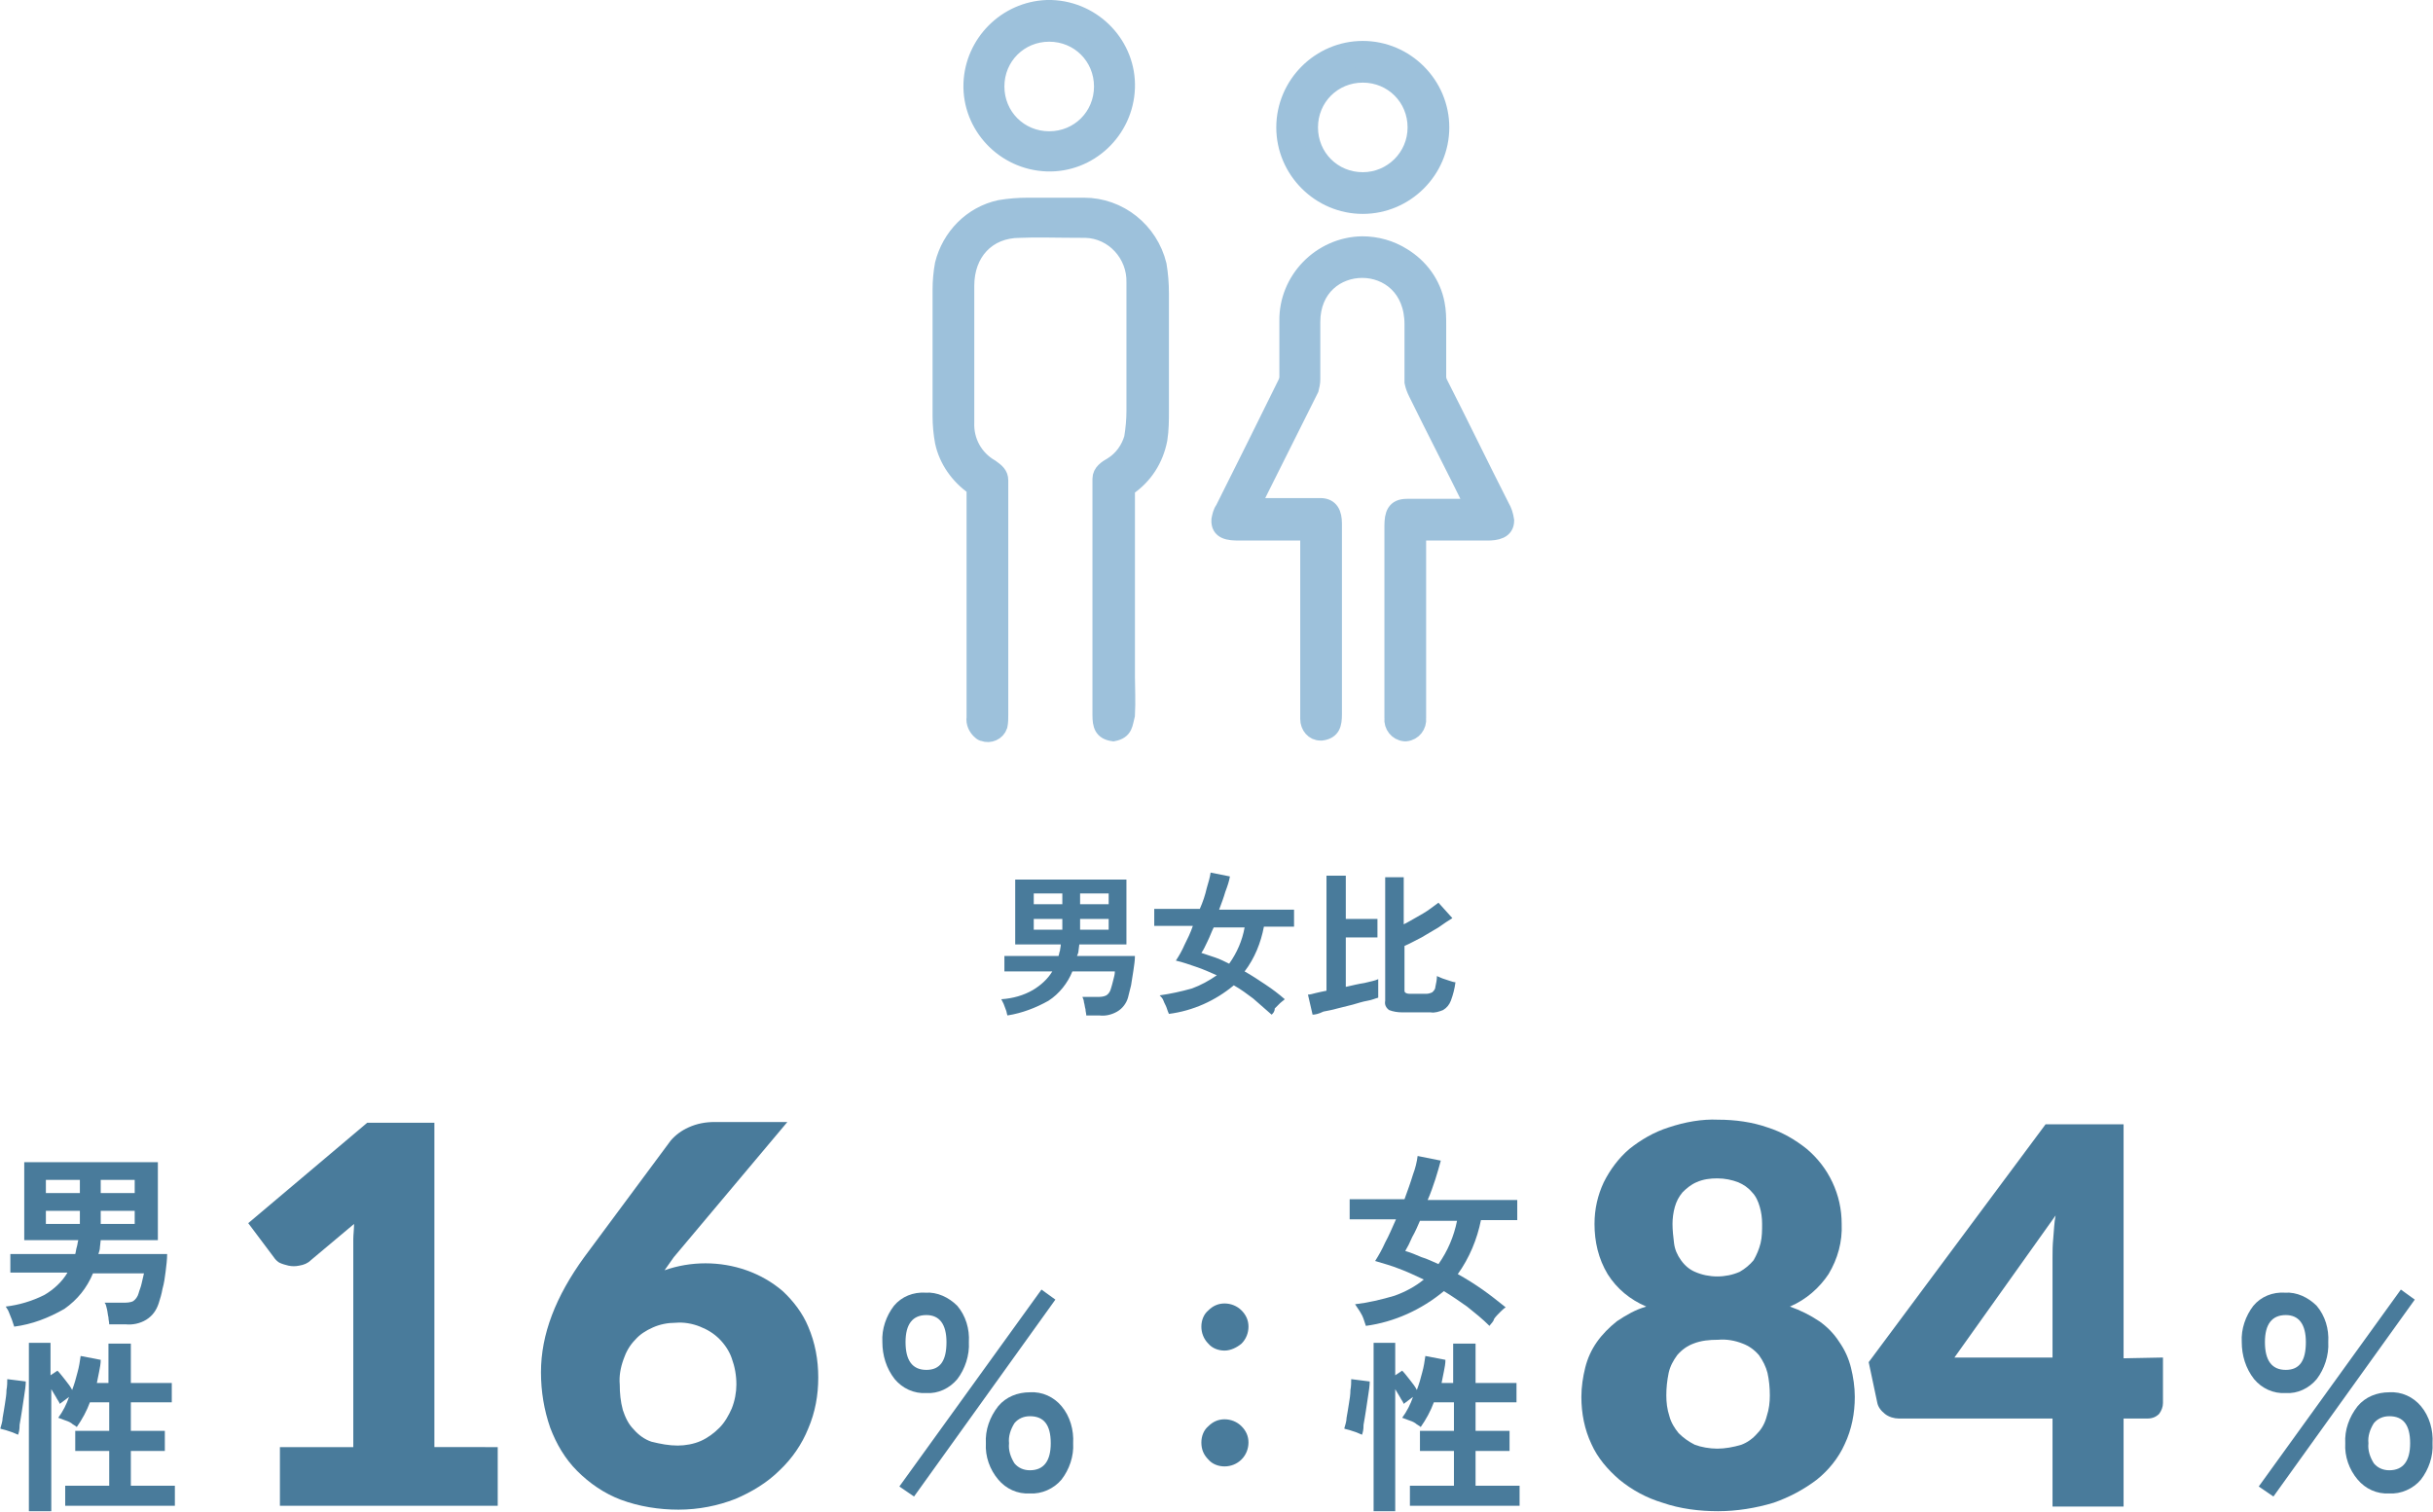 <?xml version="1.0" encoding="utf-8"?>
<!-- Generator: Adobe Illustrator 27.8.1, SVG Export Plug-In . SVG Version: 6.00 Build 0)  -->
<svg version="1.1" id="レイヤー_1" xmlns="http://www.w3.org/2000/svg" xmlns:xlink="http://www.w3.org/1999/xlink" x="0px"
	 y="0px" viewBox="0 0 315 195.8" style="enable-background:new 0 0 315 195.8;" xml:space="preserve">
<style type="text/css">
	.st0{fill:#497B9B;}
	.st1{fill:#9DC1DB;stroke:#9DC1DB;stroke-width:2;}
</style>
<g id="グループ_4526" transform="translate(-497.36 -12633)">
	<path id="パス_16940" class="st0" d="M627.8,12764.5c-0.1-0.2-0.1-0.5-0.2-0.7c-0.1-0.3-0.2-0.5-0.3-0.8
		c-0.1-0.2-0.2-0.4-0.3-0.6c1.5-0.1,2.9-0.5,4.1-1.2c1-0.6,1.9-1.4,2.5-2.4h-6.2v-2h7c0.1-0.2,0.1-0.5,0.2-0.7
		c0-0.2,0.1-0.5,0.1-0.8h-5.9v-8.4h14.4v8.4h-6.1l-0.1,0.8c0,0.2-0.1,0.5-0.2,0.7h7.5c0,0.6-0.1,1.2-0.2,1.9
		c-0.1,0.6-0.2,1.3-0.3,1.9c-0.1,0.5-0.3,1.1-0.4,1.6c-0.2,0.7-0.7,1.4-1.4,1.8c-0.7,0.4-1.5,0.6-2.3,0.5h-1.7
		c0-0.3-0.1-0.5-0.1-0.8c-0.1-0.3-0.1-0.6-0.2-0.9c0-0.2-0.1-0.5-0.2-0.7h1.9c0.4,0,0.8,0,1.2-0.2c0.3-0.2,0.5-0.5,0.6-0.9
		c0.1-0.3,0.2-0.7,0.3-1.1c0.1-0.4,0.2-0.7,0.2-1.1h-5.5c-0.6,1.5-1.7,2.9-3.1,3.8C631.5,12763.5,629.7,12764.2,627.8,12764.5z
		 M637.2,12753.4h3.7v-1.4h-3.7V12753.4z M631.2,12753.4h3.7v-1.4h-3.7V12753.4z M637.2,12750.1h3.7v-1.4h-3.7V12750.1z
		 M631.2,12750.1h3.7v-1.4h-3.7V12750.1z M662,12764.4c-0.8-0.7-1.6-1.4-2.4-2.1c-0.8-0.6-1.6-1.2-2.5-1.7c-2.4,2-5.3,3.3-8.4,3.7
		c-0.1-0.2-0.2-0.5-0.3-0.8c-0.1-0.3-0.3-0.6-0.4-0.9c-0.1-0.3-0.3-0.5-0.5-0.7c1.4-0.2,2.8-0.5,4.2-0.9c1.1-0.4,2.2-1,3.2-1.7
		c-0.9-0.4-1.8-0.8-2.7-1.1c-0.9-0.3-1.7-0.6-2.6-0.8c0.4-0.6,0.8-1.3,1.1-2c0.4-0.8,0.8-1.6,1.1-2.5h-5v-2.2h5.9
		c0.4-0.9,0.7-1.8,0.9-2.7c0.2-0.7,0.4-1.3,0.5-2l2.5,0.5c-0.1,0.6-0.3,1.2-0.6,2c-0.2,0.7-0.5,1.5-0.8,2.3h9.7v2.2h-3.9
		c-0.4,2.1-1.2,4.1-2.5,5.8c0.9,0.5,1.8,1.1,2.7,1.7c0.9,0.6,1.7,1.2,2.5,1.9c-0.2,0.2-0.4,0.3-0.6,0.5c-0.2,0.2-0.5,0.5-0.7,0.7
		C662.4,12764,662.2,12764.2,662,12764.4z M656.5,12757.8c1-1.4,1.7-3,2-4.7h-4c-0.3,0.6-0.5,1.2-0.8,1.8c-0.3,0.6-0.5,1.1-0.8,1.5
		c0.6,0.2,1.2,0.4,1.8,0.6C655.3,12757.2,655.9,12757.5,656.5,12757.8z M678.9,12764.1c-0.6,0-1.2-0.1-1.7-0.3
		c-0.4-0.3-0.6-0.7-0.5-1.2v-16h2.4v6.1c0.8-0.4,1.6-0.9,2.5-1.4c0.7-0.4,1.3-0.9,2-1.4l1.8,2c-0.5,0.3-1.1,0.7-1.8,1.2
		c-0.7,0.4-1.5,0.9-2.2,1.3c-0.8,0.4-1.5,0.8-2.2,1.1v5.7c0,0.2,0,0.3,0.2,0.4c0.2,0.1,0.4,0.1,0.6,0.1h2c0.3,0,0.6-0.1,0.8-0.2
		c0.2-0.2,0.4-0.4,0.4-0.7c0.1-0.5,0.2-0.9,0.2-1.4c0.2,0.1,0.5,0.2,0.7,0.3c0.3,0.1,0.6,0.2,0.9,0.3c0.3,0.1,0.6,0.2,0.8,0.2
		c-0.1,0.8-0.3,1.6-0.6,2.4c-0.2,0.5-0.5,0.9-1,1.2c-0.5,0.2-1.1,0.4-1.6,0.3H678.9z M667.3,12764.4l-0.6-2.6c0.3,0,0.6-0.1,1-0.2
		c0.4-0.1,0.9-0.2,1.4-0.3v-14.9h2.5v5.6h4.1v2.4h-4.1v6.4c0.9-0.2,1.7-0.4,2.4-0.5c0.8-0.2,1.4-0.3,1.8-0.5v2.4
		c-0.4,0.1-0.8,0.3-1.4,0.4s-1.2,0.3-1.9,0.5l-2,0.5c-0.7,0.2-1.3,0.3-1.8,0.4C668.1,12764.3,667.6,12764.4,667.3,12764.4z"/>
	<g id="couple" transform="translate(563 12634)">
		<path id="パス_16880" class="st1" d="M69.9,0h0.6c5.6,0.2,10,4.9,9.8,10.4c-0.2,5.6-4.9,10-10.4,9.8c-5.6-0.2-10-4.9-9.8-10.4
			C60.3,4.5,64.6,0.2,69.9,0z M77,10.2c0-3.8-3-6.8-6.8-6.8c-3.8,0-6.8,3-6.8,6.8s3,6.8,6.8,6.8S77,14,77,10.2
			C77,10.2,77,10.2,77,10.2z"/>
		<path id="パス_16881" class="st1" d="M121,15.5c0,5.6-4.6,10.2-10.2,10.2s-10.2-4.6-10.2-10.2s4.6-10.2,10.2-10.2l0,0
			C116.4,5.3,121,9.9,121,15.5z M117.6,15.5c0-3.8-3-6.8-6.8-6.8c-3.8,0-6.8,3-6.8,6.8c0,3.8,3,6.8,6.8,6.8l0,0
			C114.5,22.3,117.6,19.3,117.6,15.5C117.6,15.5,117.6,15.5,117.6,15.5L117.6,15.5z"/>
		<path id="パス_16882" class="st1" d="M78.5,94L78.5,94c-1.5-0.2-1.7-1.1-1.7-2.4c0-10.2,0-20.4,0-30.6c0-0.9,0.8-1.4,1.5-1.8
			c1.3-0.8,2.2-2.1,2.6-3.5c0.2-1.2,0.3-2.4,0.3-3.5c0-5.5,0-11,0-16.6c0.1-3.6-2.7-6.7-6.3-6.8c-0.1,0-0.2,0-0.3,0
			c-3.4,0-6.1-0.1-8.2,0c-4.2,0-6.9,3-6.9,7.2c0,5.9,0,11.8,0,17.7c-0.1,2.4,1.1,4.6,3.2,5.8c0.7,0.5,1.2,0.9,1.2,1.7
			c0,10.1,0,20.3,0,30.4c0,0.5,0,0.9-0.1,1.4c-0.3,0.9-1.3,1.3-2.1,1c-0.1,0-0.3-0.1-0.4-0.2c-0.6-0.5-0.9-1.2-0.8-1.9
			c0-9.9,0-19.8,0-29.7c0-0.1,0-0.1-0.1-0.1c-2-1.4-3.5-3.5-4-5.9c-0.2-1.1-0.3-2.2-0.3-3.3c0-5.5,0-11,0-16.4
			c0-1.1,0.1-2.2,0.3-3.3c0.9-3.6,3.7-6.5,7.4-7.3c1.2-0.2,2.4-0.3,3.7-0.3c3.2,0,5.6,0,7.2,0c4.6,0,8.6,3.2,9.7,7.7
			c0.2,1.2,0.3,2.4,0.3,3.7c0,5.1,0,10.1,0,15.2c0,1.2,0,2.4-0.2,3.7c-0.5,2.6-1.9,4.8-4.1,6.3c-0.1,0.1-0.1,0.1-0.1,0.2
			c0,8.1,0,16.2,0,24.3c0,1.1,0.1,3.2,0,4.9C80,92.7,80.1,93.7,78.5,94z"/>
		<path id="パス_16883" class="st1" d="M116.4,94h-0.2c-1-0.1-1.7-1-1.6-2V67.1c0-1.5,0.3-2.5,1.9-2.5c2.8,0,5.6,0,8.4,0
			c0,0,0.1,0,0.1-0.1c0,0,0,0,0,0c-2.4-4.9-4.9-9.7-7.3-14.6c-0.2-0.4-0.4-0.9-0.5-1.4c0-2.5,0-5,0-7.5c0-9.4-12.9-9.2-12.9-0.3v7.4
			c0,0.5-0.1,0.9-0.2,1.3c-2.5,5-5,10-7.5,15c0,0,0,0.1,0,0.1c0,0,0,0,0.1,0c2.8,0,5.7,0,8.6,0c1.4,0,1.8,1,1.8,2.3v24.7
			c0,1.3-0.2,2.2-1.6,2.4h-0.2c-0.9,0-1.6-0.8-1.6-1.8c0,0,0,0,0,0V68.1c0-0.1,0-0.1-0.1-0.1l0,0c-2.9,0-5.8,0-8.8,0
			c-1.3,0-2.7-0.1-2.6-1.7c0.1-0.5,0.2-1,0.5-1.4c2.7-5.4,5.4-10.8,8.1-16.3c0.1-0.2,0.2-0.5,0.2-0.8c0-2.4,0-4.8,0-7.2
			c-0.1-5.4,4.3-9.9,9.7-10c1.9,0,3.7,0.5,5.3,1.5c2.3,1.4,3.9,3.6,4.4,6.2c0.2,1,0.2,1.9,0.2,2.9c0,2.2,0,4.4,0,6.6
			c0,0.3,0.1,0.6,0.2,0.8c2.7,5.3,5.3,10.7,8,16c0.3,0.5,0.5,1.1,0.6,1.8c0,1.4-1.3,1.6-2.5,1.6c-2.9,0-5.9,0-8.8,0
			c0,0-0.1,0-0.1,0.1c0,0,0,0,0,0c0,12.6,0,20.5,0,23.9C118.1,93,117.4,93.9,116.4,94C116.4,94,116.4,94,116.4,94z"/>
	</g>
	<g id="グループ_4474" transform="translate(20 671)">
		<path id="パス_16937" class="st0" d="M597.3,12142.4c-1.6,0.1-3.1-0.6-4.1-1.8c-1.1-1.4-1.6-3.1-1.6-4.8
			c-0.1-1.7,0.5-3.4,1.5-4.7c1-1.2,2.5-1.8,4.1-1.7c1.5-0.1,3,0.6,4.1,1.7c1.1,1.3,1.6,3,1.5,4.7c0.1,1.7-0.5,3.5-1.5,4.8
			C600.3,12141.8,598.8,12142.5,597.3,12142.4z M610.7,12155.4c-1.6,0.1-3.1-0.6-4.1-1.8c-1.1-1.3-1.7-3-1.6-4.7
			c-0.1-1.7,0.5-3.4,1.6-4.8c1-1.2,2.5-1.8,4.1-1.8c1.6-0.1,3.1,0.6,4.1,1.8c1.1,1.3,1.6,3.1,1.5,4.8c0.1,1.7-0.5,3.4-1.5,4.7
			C613.8,12154.8,612.2,12155.5,610.7,12155.4z M595.7,12155.8l-1.9-1.3l18.4-25.5l1.8,1.3L595.7,12155.8z M610.7,12152.4
			c1.8,0,2.7-1.2,2.7-3.5c0-2.4-0.9-3.5-2.7-3.5c-0.8,0-1.5,0.3-2,0.9c-0.5,0.8-0.8,1.7-0.7,2.6c-0.1,0.9,0.2,1.8,0.7,2.6
			C609.2,12152.1,609.9,12152.4,610.7,12152.4L610.7,12152.4z M597.3,12139.4c1.8,0,2.6-1.2,2.6-3.6c0-2.3-0.9-3.5-2.6-3.5
			c-1.8,0-2.7,1.2-2.7,3.5C594.6,12138.2,595.5,12139.4,597.3,12139.4L597.3,12139.4z M635.9,12151.9c-0.8,0-1.6-0.3-2.1-0.9
			c-0.6-0.6-0.9-1.3-0.9-2.2c0-0.8,0.3-1.6,0.9-2.1c0.6-0.6,1.3-0.9,2.1-0.9c0.8,0,1.6,0.3,2.2,0.9c0.6,0.6,0.9,1.3,0.9,2.1
			c0,0.8-0.3,1.6-0.9,2.2C637.5,12151.6,636.7,12151.9,635.9,12151.9z M635.9,12136.9c-0.8,0-1.6-0.3-2.1-0.9
			c-0.6-0.6-0.9-1.4-0.9-2.2c0-0.8,0.3-1.6,0.9-2.1c0.6-0.6,1.3-0.9,2.1-0.9c0.8,0,1.6,0.3,2.2,0.9c0.6,0.6,0.9,1.3,0.9,2.1
			c0,0.8-0.3,1.6-0.9,2.2C637.5,12136.5,636.7,12136.9,635.9,12136.9L635.9,12136.9z"/>
		<path id="パス_16938" class="st0" d="M541.8,12149.4v7.6h-28.2v-7.6h9.5v-25c0-0.6,0-1.3,0-1.9c0-0.6,0.1-1.3,0.1-2l-5.6,4.7
			c-0.4,0.4-0.9,0.6-1.5,0.7c-0.5,0.1-0.9,0.1-1.4,0c-0.4-0.1-0.8-0.2-1.2-0.4c-0.3-0.2-0.5-0.4-0.7-0.7l-3.3-4.4l15.4-13h8.7v42
			H541.8z M565.1,12149.2c1,0,2.1-0.2,3-0.6c0.9-0.4,1.7-1,2.4-1.7c0.7-0.7,1.2-1.6,1.6-2.5c0.4-1,0.6-2.1,0.6-3.1
			c0-1.2-0.2-2.3-0.6-3.4c-0.3-0.9-0.9-1.8-1.6-2.5c-0.7-0.7-1.5-1.2-2.5-1.6c-1-0.4-2.1-0.6-3.2-0.5c-1,0-2,0.2-2.9,0.6
			c-0.9,0.4-1.7,0.9-2.3,1.6c-0.7,0.7-1.2,1.6-1.5,2.5c-0.4,1.1-0.6,2.2-0.5,3.3c0,1.1,0.1,2.2,0.4,3.3c0.3,0.9,0.7,1.8,1.4,2.5
			c0.6,0.7,1.4,1.3,2.3,1.6C562.9,12149,564,12149.2,565.1,12149.2z M563.4,12126.5c1.7-0.6,3.5-0.9,5.3-0.9c1.8,0,3.6,0.3,5.3,0.9
			c1.7,0.6,3.3,1.5,4.7,2.7c1.4,1.3,2.6,2.9,3.3,4.6c0.9,2.1,1.3,4.3,1.3,6.6c0,2.3-0.4,4.5-1.3,6.6c-0.8,2-2.1,3.9-3.7,5.4
			c-1.6,1.6-3.6,2.8-5.7,3.7c-2.3,0.9-4.8,1.4-7.4,1.4c-2.5,0-5.1-0.4-7.5-1.3c-2.1-0.8-4-2.1-5.6-3.7c-1.6-1.6-2.7-3.5-3.5-5.6
			c-0.8-2.3-1.2-4.7-1.2-7.2c0-4.9,1.9-9.8,5.6-14.9l11.2-15.1c0.6-0.7,1.4-1.3,2.3-1.7c1.1-0.5,2.2-0.7,3.4-0.7h9.4l-14.7,17.5
			L563.4,12126.5z"/>
		<path id="パス_16935" class="st0" d="M773.3,12142.4c-1.6,0.1-3.1-0.6-4.1-1.8c-1.1-1.4-1.6-3.1-1.6-4.8
			c-0.1-1.7,0.5-3.4,1.5-4.7c1-1.2,2.5-1.8,4.1-1.7c1.5-0.1,3,0.6,4.1,1.7c1.1,1.3,1.6,3,1.5,4.7c0.1,1.7-0.5,3.5-1.5,4.8
			C776.3,12141.8,774.8,12142.5,773.3,12142.4z M786.7,12155.4c-1.6,0.1-3.1-0.6-4.1-1.8c-1.1-1.3-1.7-3-1.6-4.7
			c-0.1-1.7,0.5-3.4,1.6-4.8c1-1.2,2.5-1.8,4.1-1.8c1.6-0.1,3.1,0.6,4.1,1.8c1.1,1.3,1.6,3.1,1.5,4.8c0.1,1.7-0.5,3.4-1.5,4.7
			C789.8,12154.8,788.2,12155.5,786.7,12155.4z M771.7,12155.8l-1.9-1.3l18.4-25.5l1.8,1.3L771.7,12155.8z M786.7,12152.4
			c1.8,0,2.7-1.2,2.7-3.5c0-2.4-0.9-3.5-2.7-3.5c-0.8,0-1.5,0.3-2,0.9c-0.5,0.8-0.8,1.7-0.7,2.6c-0.1,0.9,0.2,1.8,0.7,2.6
			C785.2,12152.1,785.9,12152.4,786.7,12152.4L786.7,12152.4z M773.3,12139.4c1.8,0,2.6-1.2,2.6-3.6c0-2.3-0.9-3.5-2.6-3.5
			c-1.8,0-2.7,1.2-2.7,3.5C770.6,12138.2,771.5,12139.4,773.3,12139.4L773.3,12139.4z"/>
		<path id="パス_16934" class="st0" d="M699.7,12149.6c1,0,2.1-0.2,3.1-0.5c0.8-0.3,1.5-0.8,2.1-1.5c0.6-0.6,1-1.4,1.2-2.2
			c0.3-0.9,0.4-1.8,0.4-2.7c0-1-0.1-2-0.3-2.9c-0.2-0.8-0.6-1.6-1.1-2.3c-0.6-0.7-1.3-1.2-2.1-1.5c-1-0.4-2.1-0.6-3.2-0.5
			c-1.1,0-2.2,0.1-3.2,0.5c-0.8,0.3-1.5,0.8-2.1,1.5c-0.5,0.7-0.9,1.4-1.1,2.3c-0.2,1-0.3,1.9-0.3,2.9c0,0.9,0.1,1.8,0.4,2.7
			c0.2,0.8,0.7,1.6,1.2,2.2c0.6,0.6,1.3,1.1,2.1,1.5C697.6,12149.4,698.7,12149.6,699.7,12149.6z M699.7,12114.6
			c-0.9,0-1.8,0.1-2.7,0.5c-0.7,0.3-1.3,0.8-1.8,1.3c-0.5,0.6-0.8,1.2-1,1.9c-0.2,0.7-0.3,1.5-0.3,2.2c0,0.8,0.1,1.7,0.2,2.5
			c0.1,0.8,0.4,1.5,0.9,2.2c0.5,0.7,1.1,1.2,1.8,1.5c0.9,0.4,1.9,0.6,2.9,0.6c1,0,2-0.2,2.9-0.6c0.7-0.4,1.3-0.9,1.8-1.5
			c0.4-0.7,0.7-1.4,0.9-2.2c0.2-0.8,0.2-1.7,0.2-2.5c0-0.8-0.1-1.5-0.3-2.2c-0.2-0.7-0.5-1.4-1-1.9c-0.5-0.6-1.1-1-1.8-1.3
			C701.6,12114.8,700.7,12114.6,699.7,12114.6L699.7,12114.6z M709.1,12131.2c1.4,0.5,2.6,1.1,3.8,1.9c1,0.7,1.9,1.6,2.6,2.7
			c0.7,1,1.2,2.1,1.5,3.3c0.3,1.2,0.5,2.5,0.5,3.8c0,2.1-0.4,4.2-1.3,6.1c-0.8,1.8-2.1,3.4-3.6,4.6c-1.7,1.3-3.6,2.3-5.6,3
			c-2.3,0.7-4.8,1.1-7.2,1.1c-2.4,0-4.9-0.3-7.2-1.1c-2-0.6-3.9-1.6-5.6-3c-1.5-1.3-2.8-2.8-3.6-4.6c-0.9-1.9-1.3-4-1.3-6.1
			c0-1.3,0.2-2.6,0.5-3.8c0.3-1.2,0.8-2.3,1.5-3.3c0.7-1,1.6-1.9,2.6-2.7c1.2-0.8,2.4-1.5,3.8-1.9c-2.1-0.9-3.8-2.3-5-4.2
			c-1.2-2-1.7-4.2-1.7-6.5c0-1.9,0.4-3.7,1.2-5.4c0.8-1.6,1.9-3.1,3.3-4.3c1.5-1.2,3.2-2.2,5.1-2.8c2.1-0.7,4.3-1.1,6.4-1
			c2.2,0,4.4,0.3,6.4,1c1.9,0.6,3.6,1.6,5.1,2.8c1.4,1.2,2.5,2.6,3.3,4.3c0.8,1.7,1.2,3.5,1.2,5.4c0.1,2.3-0.5,4.5-1.7,6.5
			C712.9,12128.8,711.2,12130.3,709.1,12131.2z M743.1,12137.8v-12.9c0-0.8,0-1.6,0.1-2.6s0.1-1.9,0.3-2.9l-13.1,18.4L743.1,12137.8
			z M757.4,12137.8v5.9c0,0.5-0.2,1-0.5,1.4c-0.4,0.4-0.9,0.6-1.5,0.6h-3.1v11.4h-9.2v-11.4h-19.9c-0.6,0-1.3-0.2-1.8-0.6
			c-0.5-0.4-0.9-0.9-1-1.5l-1.1-5.2l22.9-30.8h10.1v30.3L757.4,12137.8z"/>
		<path id="パス_16939" class="st0" d="M479.2,12133.8c-0.1-0.3-0.2-0.6-0.3-0.9c-0.1-0.3-0.3-0.7-0.4-1c-0.1-0.3-0.3-0.5-0.4-0.7
			c1.7-0.2,3.4-0.7,5-1.5c1.2-0.7,2.3-1.7,3-2.9h-7.4v-2.4h8.4c0.1-0.3,0.1-0.6,0.2-0.9c0.1-0.3,0.1-0.6,0.2-0.9h-7v-10.1h17.3v10.1
			h-7.4l-0.1,0.9c0,0.3-0.1,0.6-0.2,0.9h8.9c0,0.7-0.1,1.5-0.2,2.3c-0.1,0.8-0.2,1.5-0.4,2.2c-0.1,0.6-0.3,1.3-0.5,1.9
			c-0.3,0.9-0.8,1.6-1.6,2.1c-0.8,0.5-1.8,0.7-2.7,0.6h-2.1c0-0.3-0.1-0.6-0.1-0.9c-0.1-0.4-0.1-0.7-0.2-1.1
			c-0.1-0.3-0.1-0.6-0.3-0.8h2.3c0.5,0,1,0,1.4-0.2c0.3-0.2,0.6-0.6,0.7-1c0.1-0.4,0.3-0.8,0.4-1.3c0.1-0.4,0.2-0.9,0.3-1.3h-6.6
			c-0.8,1.9-2,3.4-3.7,4.6C483.6,12132.7,481.5,12133.5,479.2,12133.8z M490.4,12120.5h4.4v-1.7h-4.4V12120.5z M483.3,12120.5h4.4
			v-1.7h-4.4V12120.5z M490.4,12116.5h4.4v-1.7h-4.4V12116.5z M483.3,12116.5h4.4v-1.7h-4.4V12116.5z M481.1,12157.8v-21.9h2.8v4.2
			l0.9-0.6c0.3,0.3,0.6,0.7,1,1.2c0.4,0.5,0.7,0.9,0.9,1.3c0.3-0.8,0.5-1.5,0.7-2.3c0.2-0.7,0.3-1.4,0.4-2.1l2.6,0.5
			c0,0.5-0.1,1-0.2,1.5s-0.2,1-0.3,1.5h1.5v-5.1h2.9v5.1h5.3v2.5h-5.3v3.7h4.4v2.6h-4.4v4.5h5.7v2.6h-14.2v-2.6h5.7v-4.5h-4.4v-2.6
			h4.4v-3.7H489c-0.4,1.1-1,2.2-1.7,3.2c-0.2-0.2-0.5-0.3-0.7-0.5c-0.3-0.2-0.6-0.3-0.9-0.4c-0.3-0.1-0.5-0.2-0.8-0.3
			c0.6-0.8,1.1-1.8,1.4-2.7l-1.2,0.9c-0.1-0.3-0.3-0.5-0.5-0.9c-0.2-0.3-0.4-0.7-0.6-1v15.8H481.1z M479.7,12147.8
			c-0.2-0.1-0.5-0.2-0.7-0.3c-0.3-0.1-0.6-0.2-0.9-0.3c-0.3-0.1-0.5-0.1-0.7-0.2c0.1-0.4,0.3-0.9,0.3-1.4c0.1-0.6,0.2-1.1,0.3-1.8
			s0.2-1.2,0.2-1.8c0.1-0.5,0.1-1,0.1-1.4l2.4,0.3c0,0.5-0.1,1.2-0.2,1.8c-0.1,0.7-0.2,1.3-0.3,2c-0.1,0.7-0.2,1.2-0.3,1.8
			C479.9,12147.2,479.8,12147.5,479.7,12147.8z"/>
		<path id="パス_16936" class="st0" d="M670.2,12133.7c-0.9-0.9-1.9-1.7-2.9-2.5c-1-0.7-2-1.4-3-2c-2.9,2.4-6.4,4-10.1,4.5
			c-0.1-0.3-0.2-0.6-0.3-0.9s-0.3-0.7-0.5-1c-0.2-0.3-0.4-0.6-0.6-0.9c1.7-0.2,3.4-0.6,5.1-1.1c1.4-0.5,2.7-1.2,3.8-2.1
			c-1.1-0.5-2.1-1-3.2-1.4c-1-0.4-2.1-0.7-3.1-1c0.5-0.8,0.9-1.5,1.3-2.4c0.5-0.9,0.9-1.9,1.4-3h-6v-2.6h7.1
			c0.4-1.1,0.8-2.2,1.1-3.2c0.3-0.8,0.5-1.6,0.6-2.4l3,0.6c-0.2,0.7-0.4,1.5-0.7,2.4c-0.3,0.9-0.6,1.8-1,2.7h11.6v2.6h-4.7
			c-0.5,2.5-1.5,4.9-3,7c1.1,0.6,2.2,1.3,3.2,2c1,0.7,2,1.5,3,2.3c-0.3,0.2-0.5,0.4-0.7,0.6c-0.3,0.3-0.6,0.6-0.8,0.9
			C670.7,12133.2,670.4,12133.4,670.2,12133.7z M663.6,12125.7c1.2-1.7,2-3.6,2.4-5.6h-4.8c-0.3,0.7-0.6,1.4-1,2.1
			c-0.3,0.7-0.6,1.3-0.9,1.8c0.7,0.2,1.4,0.5,2.1,0.8C662.1,12125,662.9,12125.4,663.6,12125.7z M655.2,12157.8v-21.9h2.8v4.2
			l0.9-0.6c0.3,0.3,0.6,0.7,1,1.2c0.4,0.5,0.7,0.9,0.9,1.3c0.3-0.8,0.5-1.5,0.7-2.3c0.2-0.7,0.3-1.4,0.4-2.1l2.6,0.5
			c0,0.5-0.1,1-0.2,1.5c-0.1,0.5-0.2,1-0.3,1.5h1.5v-5.1h2.9v5.1h5.3v2.5h-5.3v3.7h4.4v2.6h-4.4v4.5h5.7v2.6h-14.2v-2.6h5.7v-4.5
			h-4.4v-2.6h4.4v-3.7H663c-0.4,1.1-1,2.2-1.7,3.2c-0.2-0.2-0.5-0.3-0.7-0.5c-0.3-0.2-0.6-0.3-0.9-0.4c-0.3-0.1-0.5-0.2-0.8-0.3
			c0.6-0.8,1.1-1.8,1.4-2.7l-1.2,0.9c-0.1-0.3-0.3-0.5-0.5-0.9c-0.2-0.3-0.4-0.7-0.6-1v15.8H655.2z M653.7,12147.8
			c-0.2-0.1-0.5-0.2-0.7-0.3c-0.3-0.1-0.6-0.2-0.9-0.3c-0.3-0.1-0.5-0.1-0.7-0.2c0.1-0.4,0.3-0.9,0.3-1.4c0.1-0.6,0.2-1.1,0.3-1.8
			c0.1-0.6,0.2-1.2,0.2-1.8c0.1-0.5,0.1-1,0.1-1.4l2.4,0.3c0,0.5-0.1,1.2-0.2,1.8c-0.1,0.7-0.2,1.3-0.3,2c-0.1,0.7-0.2,1.2-0.3,1.8
			C653.9,12147.2,653.8,12147.5,653.7,12147.8z"/>
	</g>
</g>
</svg>
